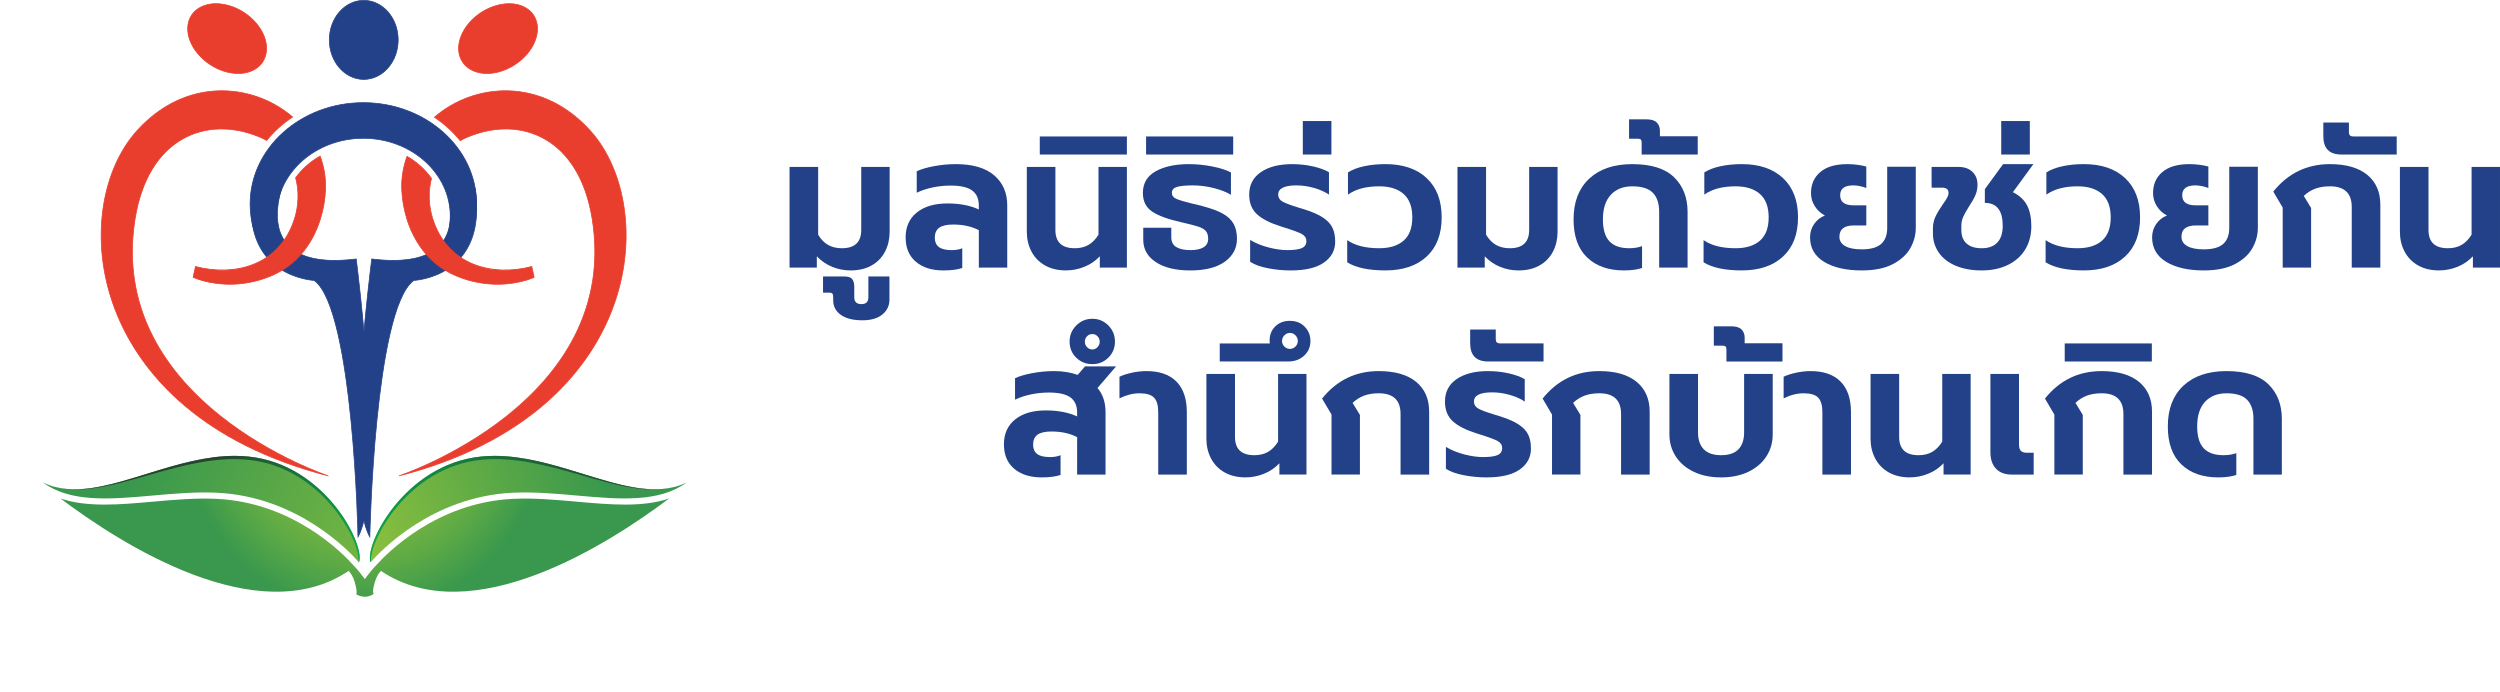 <?xml version="1.0" encoding="UTF-8"?>
<svg id="b" data-name="Layer 2" xmlns="http://www.w3.org/2000/svg" xmlns:xlink="http://www.w3.org/1999/xlink" viewBox="0 0 427.315 118.275">
  <defs>
    <clipPath id="d">
      <path d="M25.775,80.779c-6.895,2.13-13.288,4.259-18.469,1.666,4.719,3.496,11.545,2.901,18.734,2.261,3.619-.322,7.361-.655,11.003-.486,13.877,.642,22.739,10.086,24.31,11.892,1.142-2.816-5.669-16.727-18.873-18.076-.783-.08-1.566-.117-2.35-.117-4.868,0-9.725,1.43-14.355,2.86" fill="none"/>
    </clipPath>
    <linearGradient id="e" x1="-1018.56" y1="2259.467" x2="-1018.348" y2="2259.467" gradientTransform="translate(-780219.369 351805.455) rotate(90) scale(345.327 -345.327)" gradientUnits="userSpaceOnUse">
      <stop offset="0" stop-color="#39984d"/>
      <stop offset="1" stop-color="#a2cb39"/>
    </linearGradient>
    <clipPath id="f">
      <path d="M7.346,82.466l-0-0,0,0m-0-0c-.013-.007-.026-.013-.04-.02,.013,.007,.026,.013,.04,.02m18.43-1.686c-6.877,2.124-13.255,4.248-18.429,1.686,5.156,2.553,11.6,.581,18.531-1.391,5.361-1.525,11.013-3.05,16.583-2.481,12.458,1.273,19.172,13.813,18.822,17.437,.023,.027,.051,.057,.072,.081,1.142-2.816-5.669-16.727-18.873-18.076-.783-.08-1.566-.117-2.35-.117-4.868,0-9.725,1.43-14.355,2.86" fill="none"/>
    </clipPath>
    <linearGradient id="g" x1="-1019.44" y1="2267.913" x2="-1019.227" y2="2267.913" gradientTransform="translate(-290568.389 130710.248) rotate(90) scale(128.137 -128.137)" gradientUnits="userSpaceOnUse">
      <stop offset="0" stop-color="#28432f"/>
      <stop offset="1" stop-color="#08a54f"/>
    </linearGradient>
    <clipPath id="h">
      <path d="M82.222,78.036c-13.205,1.35-20.016,15.261-18.873,18.076,1.572-1.806,10.433-11.25,24.31-11.892,3.642-.168,7.384,.164,11.003,.486,7.189,.64,14.015,1.235,18.735-2.261-5.182,2.592-11.575,.463-18.47-1.666-4.63-1.43-9.487-2.86-14.355-2.86-.783,0-1.567,.037-2.35,.117" fill="none"/>
    </clipPath>
    <linearGradient id="i" x1="-1021.966" y1="2249.125" x2="-1021.754" y2="2249.125" gradientTransform="translate(-255356.72 -562128.069) rotate(-180) scale(249.97 -249.97)" xlink:href="#e"/>
    <clipPath id="j">
      <path d="M117.357,82.466h0m0,0c.013-.007,.027-.013,.04-.02-.013,.007-.027,.013-.04,.02m-35.135-4.43c-13.205,1.35-20.016,15.261-18.873,18.076,.021-.024,.048-.055,.072-.081-.35-3.624,6.364-16.163,18.822-17.437,5.57-.569,11.221,.956,16.583,2.481,6.93,1.972,13.375,3.943,18.531,1.391-5.175,2.562-11.553,.437-18.43-1.686-4.63-1.43-9.487-2.86-14.355-2.86-.783,0-1.567,.037-2.35,.117" fill="none"/>
    </clipPath>
    <linearGradient id="k" x1="-1022.374" y1="2247.987" x2="-1022.161" y2="2247.987" gradientTransform="translate(-215276.45 -473497.26) rotate(180) scale(210.67 -210.67)" xlink:href="#g"/>
    <clipPath id="l">
      <path d="M98.57,85.749c-3.584-.319-7.29-.649-10.862-.483-13.077,.605-21.537,9.249-23.395,11.334-.714,.729-1.4,1.6-1.962,2.371-.561-.771-1.248-1.642-1.962-2.371-1.858-2.086-10.318-10.73-23.395-11.334-3.572-.165-7.277,.164-10.862,.483-5.741,.511-11.261,1.001-15.788-.542,10.265,7.734,33.758,22.808,49.247,12.374,.319,.337,.764,.939,1.036,1.894,.338,1.188,.348,1.682,.331,1.86-.023,.096-.049,.177-.079,.222,0,0,1.435,1.018,2.97-.033,0,0-.052-.18-.105-.418,.015-.276,.085-.766,.331-1.63,.272-.955,.717-1.556,1.036-1.894,15.488,10.434,38.982-4.641,49.247-12.374-4.526,1.542-10.047,1.053-15.788,.542" fill="none"/>
    </clipPath>
    <radialGradient id="m" cx="-1029.005" cy="2258.909" fx="-1029.005" fy="2258.909" r=".213" gradientTransform="translate(-322275.172 146909.905) rotate(90) scale(142.696 -142.696)" gradientUnits="userSpaceOnUse">
      <stop offset="0" stop-color="#a2cb39"/>
      <stop offset=".003" stop-color="#a2cb39"/>
      <stop offset=".164" stop-color="#99c63a"/>
      <stop offset=".418" stop-color="#82bb3e"/>
      <stop offset=".731" stop-color="#5eaa45"/>
      <stop offset="1" stop-color="#39984d"/>
    </radialGradient>
  </defs>
  <g id="c" data-name="Layer 1">
    <g>
      <g>
        <path d="M142.254,45.613c-1.008-.407-1.887-1.008-2.637-1.801v1.93h-4.663V28.536h4.888v11.578c.471,.793,1.04,1.378,1.705,1.753,.664,.375,1.447,.563,2.348,.563,2.208,0,3.312-1.04,3.312-3.12v-10.774h4.856v11.063c0,1.244-.257,2.369-.772,3.377-.515,1.008-1.276,1.801-2.283,2.38-1.008,.579-2.219,.868-3.634,.868-1.072,0-2.112-.204-3.12-.611Z" fill="#224188"/>
        <path d="M143.717,53.814c-.868-.622-1.302-1.447-1.302-2.476v-.579c0-.279-.048-.472-.145-.579-.096-.107-.273-.161-.531-.161h-1.061v-2.766h3.634c.643,0,1.088,.145,1.335,.434,.247,.29,.37,.745,.37,1.367v1.769c0,.772,.407,1.158,1.222,1.158,.793,0,1.19-.386,1.19-1.158v-3.57h3.602v3.956c0,1.029-.402,1.876-1.206,2.541-.804,.664-1.946,.997-3.425,.997-1.586,0-2.814-.311-3.682-.933Z" fill="#224188"/>
        <path d="M156.549,44.745c-1.169-.986-1.753-2.38-1.753-4.181,0-1.801,.638-3.216,1.913-4.245,1.275-1.029,3.028-1.544,5.258-1.544,2.079,0,3.859,.343,5.339,1.029v-.675c0-1.158-.381-2.015-1.142-2.573-.761-.557-1.989-.836-3.682-.836-1.051,0-2.08,.107-3.087,.322-1.008,.215-1.909,.514-2.701,.9v-3.666c.707-.343,1.683-.632,2.927-.868,1.243-.236,2.497-.354,3.763-.354,2.873,0,5.054,.638,6.545,1.914,1.49,1.276,2.235,2.986,2.235,5.13v10.645h-4.856v-6.4c-1.244-.643-2.701-.965-4.374-.965-1.093,0-1.892,.182-2.396,.547-.504,.365-.756,.933-.756,1.704,0,.708,.23,1.238,.691,1.592,.461,.354,1.195,.531,2.203,.531,.707,0,1.307-.107,1.801-.322v3.377c-.836,.278-1.908,.418-3.216,.418-1.973,0-3.543-.493-4.711-1.479Z" fill="#224188"/>
        <path d="M178.594,45.356c-1.008-.579-1.774-1.372-2.299-2.38-.526-1.008-.788-2.133-.788-3.377v-11.063h4.888v10.774c0,2.08,1.104,3.12,3.313,3.12,.9,0,1.677-.187,2.332-.563,.654-.375,1.227-.959,1.72-1.753v-11.578h4.856v17.205h-4.631v-1.93c-.751,.793-1.635,1.394-2.653,1.801-1.018,.407-2.064,.611-3.136,.611-1.394,0-2.594-.29-3.602-.868Z" fill="#224188"/>
        <path d="M177.725,23.326h14.89v3.088h-14.89v-3.088Z" fill="#224188"/>
        <path d="M197.568,44.809c-1.437-.943-2.155-2.219-2.155-3.827v-2.058h4.792v1.64c0,.772,.29,1.329,.868,1.672,.579,.343,1.372,.515,2.38,.515,.986,0,1.742-.161,2.267-.482,.525-.322,.788-.804,.788-1.447,0-.579-.134-1.024-.402-1.335-.268-.311-.702-.563-1.302-.756-.6-.193-1.597-.45-2.991-.772-2.208-.493-3.838-1.093-4.888-1.801-1.051-.708-1.576-1.769-1.576-3.184,0-1.651,.729-2.883,2.187-3.698,1.458-.814,3.345-1.222,5.66-1.222,1.351,0,2.696,.134,4.036,.402,1.34,.268,2.396,.606,3.168,1.013v3.827c-.772-.471-1.758-.857-2.959-1.158-1.201-.3-2.391-.45-3.57-.45-1.201,0-2.096,.086-2.685,.257-.59,.172-.884,.515-.884,1.029,0,.45,.252,.788,.756,1.013,.503,.225,1.42,.498,2.75,.82,.278,.043,.847,.182,1.704,.418,1.479,.386,2.642,.815,3.489,1.286,.847,.472,1.463,1.051,1.849,1.737,.386,.686,.579,1.544,.579,2.573,0,1.608-.692,2.91-2.074,3.907-1.383,.997-3.35,1.496-5.901,1.496-2.487,0-4.449-.472-5.885-1.415Z" fill="#224188"/>
        <path d="M195.895,23.326h14.89v3.088h-14.89v-3.088Z" fill="#224188"/>
        <path d="M216.751,45.854c-1.297-.246-2.321-.616-3.071-1.109v-3.731c.943,.558,1.999,.986,3.168,1.286,1.168,.301,2.224,.45,3.168,.45,1.136,0,1.967-.113,2.492-.338,.525-.225,.788-.627,.788-1.206,0-.515-.252-.911-.756-1.19-.504-.279-1.442-.632-2.814-1.061l-.804-.258c-1.844-.579-3.205-1.275-4.084-2.09-.879-.814-1.318-1.93-1.318-3.344,0-1.651,.664-2.932,1.994-3.843,1.329-.911,3.12-1.367,5.371-1.367,1.222,0,2.401,.129,3.538,.386,1.136,.257,2.047,.59,2.734,.997v3.827c-.686-.471-1.539-.852-2.557-1.142-1.018-.29-2.021-.434-3.007-.434-2.08,0-3.119,.526-3.119,1.576,0,.514,.246,.911,.74,1.19,.493,.279,1.372,.611,2.637,.997l1.158,.354c1.351,.429,2.406,.901,3.168,1.415,.761,.514,1.291,1.094,1.592,1.737,.3,.643,.45,1.426,.45,2.348,0,1.479-.638,2.669-1.913,3.57-1.276,.9-3.179,1.351-5.708,1.351-1.265,0-2.546-.124-3.843-.37Z" fill="#224188"/>
        <path d="M222.684,20.689h4.888v5.725h-4.888v-5.725Z" fill="#224188"/>
        <path d="M230.274,44.841v-3.795c1.329,.922,3.152,1.383,5.467,1.383,1.801,0,3.194-.434,4.181-1.302,.986-.868,1.479-2.192,1.479-3.972,0-1.779-.493-3.108-1.479-3.988-.986-.879-2.38-1.319-4.181-1.319-2.23,0-4.009,.472-5.339,1.415v-3.795c.75-.471,1.683-.825,2.798-1.062,1.115-.236,2.316-.354,3.602-.354,3.001,0,5.355,.799,7.059,2.396,1.704,1.597,2.557,3.832,2.557,6.705,0,2.873-.852,5.103-2.557,6.689-1.705,1.587-4.058,2.38-7.059,2.38-2.852,0-5.028-.461-6.528-1.383Z" fill="#224188"/>
        <path d="M256.42,45.613c-1.008-.407-1.887-1.008-2.637-1.801v1.93h-4.663V28.536h4.888v11.578c.471,.793,1.04,1.378,1.705,1.753,.664,.375,1.447,.563,2.348,.563,2.208,0,3.312-1.04,3.312-3.12v-10.774h4.856v11.063c0,1.244-.257,2.369-.772,3.377-.515,1.008-1.276,1.801-2.283,2.38-1.008,.579-2.219,.868-3.634,.868-1.072,0-2.112-.204-3.12-.611Z" fill="#224188"/>
        <path d="M271.277,44.005c-1.544-1.479-2.315-3.644-2.315-6.496,0-2.98,.889-5.301,2.669-6.963,1.779-1.661,4.234-2.492,7.365-2.492,3.237,0,5.622,.751,7.156,2.251,1.533,1.501,2.299,3.473,2.299,5.918v9.519h-4.856v-9.552c0-1.415-.359-2.492-1.078-3.232-.719-.74-1.892-1.11-3.521-1.11-1.544,0-2.766,.482-3.666,1.447-.9,.965-1.351,2.369-1.351,4.213,0,1.694,.37,2.937,1.11,3.73,.74,.793,1.87,1.19,3.393,1.19,.815,0,1.544-.118,2.187-.354v3.731c-.836,.278-1.865,.418-3.087,.418-2.659,0-4.76-.74-6.303-2.219Z" fill="#224188"/>
        <path d="M280.603,24.356c0-.236-.048-.402-.145-.498-.096-.096-.262-.145-.498-.145h-1.512v-3.312h3.023c.793,0,1.367,.182,1.72,.547,.354,.365,.531,.825,.531,1.383v.965h6.464v3.12h-9.584v-2.058Z" fill="#224188"/>
        <path d="M291.184,44.841v-3.795c1.329,.922,3.152,1.383,5.467,1.383,1.801,0,3.194-.434,4.181-1.302,.986-.868,1.479-2.192,1.479-3.972,0-1.779-.493-3.108-1.479-3.988-.986-.879-2.38-1.319-4.181-1.319-2.23,0-4.01,.472-5.339,1.415v-3.795c.75-.471,1.683-.825,2.798-1.062,1.115-.236,2.316-.354,3.602-.354,3.001,0,5.355,.799,7.059,2.396,1.704,1.597,2.557,3.832,2.557,6.705,0,2.873-.852,5.103-2.557,6.689-1.704,1.587-4.058,2.38-7.059,2.38-2.852,0-5.028-.461-6.528-1.383Z" fill="#224188"/>
        <path d="M311.798,44.761c-1.608-.975-2.412-2.374-2.412-4.197,0-.836,.23-1.592,.691-2.268,.461-.675,1.078-1.163,1.849-1.463-.707-.364-1.281-.889-1.72-1.576-.44-.686-.659-1.436-.659-2.251,0-1.501,.53-2.702,1.592-3.602,1.061-.9,2.599-1.351,4.615-1.351,.622,0,1.238,.043,1.849,.129,.611,.086,1.077,.182,1.399,.289v3.666c-.3-.129-.659-.236-1.077-.322-.418-.085-.799-.129-1.142-.129-1.501,0-2.251,.558-2.251,1.672,0,.579,.187,1.013,.563,1.302,.375,.29,.959,.434,1.753,.434h2.154v3.441h-2.154c-1.63,0-2.444,.643-2.444,1.93,0,.687,.327,1.217,.981,1.592,.654,.375,1.603,.563,2.846,.563,1.5,0,2.599-.306,3.296-.916,.696-.611,1.045-1.528,1.045-2.75v-10.452h4.888v10.42c0,1.222-.311,2.385-.933,3.49-.622,1.104-1.619,2.015-2.991,2.734-1.372,.718-3.141,1.077-5.306,1.077-2.681,0-4.824-.487-6.432-1.463Z" fill="#224188"/>
        <path d="M334.278,45.42c-1.265-.536-2.23-1.286-2.894-2.251-.665-.965-.997-2.058-.997-3.28v-.804c0-.772,.149-1.468,.45-2.09,.3-.622,.718-1.318,1.254-2.09,.343-.471,.589-.852,.74-1.142,.15-.29,.225-.552,.225-.788,0-.6-.365-.9-1.094-.9h-1.801v-3.538h4.663c.965,0,1.736,.279,2.316,.836,.579,.558,.868,1.286,.868,2.187,0,.643-.118,1.238-.354,1.785-.236,.547-.59,1.174-1.061,1.881-.45,.708-.788,1.308-1.013,1.801-.225,.493-.338,1.029-.338,1.608v.675c0,1.008,.3,1.78,.9,2.316,.6,.536,1.458,.804,2.573,.804,1.179,0,2.074-.327,2.686-.981,.611-.654,.916-1.603,.916-2.846,0-2.615-1.018-3.924-3.055-3.924v-2.348l3.12-4.277h5.178l-3.505,4.792c1.136,.579,1.946,1.334,2.428,2.267,.482,.932,.724,2.117,.724,3.554,0,1.479-.338,2.787-1.013,3.924-.675,1.137-1.656,2.026-2.942,2.669s-2.798,.965-4.535,.965c-1.694,0-3.173-.268-4.438-.804Z" fill="#224188"/>
        <path d="M342.06,20.689h4.888v5.725h-4.888v-5.725Z" fill="#224188"/>
        <path d="M349.65,44.841v-3.795c1.329,.922,3.152,1.383,5.467,1.383,1.801,0,3.194-.434,4.181-1.302,.986-.868,1.479-2.192,1.479-3.972,0-1.779-.493-3.108-1.479-3.988-.986-.879-2.38-1.319-4.181-1.319-2.23,0-4.01,.472-5.339,1.415v-3.795c.75-.471,1.683-.825,2.798-1.062,1.115-.236,2.316-.354,3.602-.354,3.001,0,5.355,.799,7.059,2.396,1.704,1.597,2.557,3.832,2.557,6.705,0,2.873-.852,5.103-2.557,6.689-1.704,1.587-4.058,2.38-7.059,2.38-2.852,0-5.028-.461-6.528-1.383Z" fill="#224188"/>
        <path d="M370.264,44.761c-1.608-.975-2.412-2.374-2.412-4.197,0-.836,.23-1.592,.691-2.268,.461-.675,1.078-1.163,1.849-1.463-.707-.364-1.281-.889-1.72-1.576-.44-.686-.659-1.436-.659-2.251,0-1.501,.53-2.702,1.592-3.602,1.061-.9,2.599-1.351,4.615-1.351,.622,0,1.238,.043,1.849,.129,.611,.086,1.077,.182,1.399,.289v3.666c-.3-.129-.659-.236-1.077-.322-.418-.085-.799-.129-1.142-.129-1.501,0-2.251,.558-2.251,1.672,0,.579,.187,1.013,.563,1.302,.375,.29,.959,.434,1.753,.434h2.154v3.441h-2.154c-1.63,0-2.444,.643-2.444,1.93,0,.687,.327,1.217,.981,1.592,.654,.375,1.603,.563,2.846,.563,1.5,0,2.599-.306,3.296-.916,.696-.611,1.045-1.528,1.045-2.75v-10.452h4.888v10.42c0,1.222-.311,2.385-.933,3.49-.622,1.104-1.619,2.015-2.991,2.734-1.372,.718-3.141,1.077-5.306,1.077-2.681,0-4.824-.487-6.432-1.463Z" fill="#224188"/>
        <path d="M390.171,35.483l-1.608-2.734c2.508-3.13,5.735-4.695,9.68-4.695,2.766,0,4.893,.611,6.384,1.833,1.49,1.222,2.235,2.926,2.235,5.113v10.741h-4.888v-10.356c0-2.358-1.244-3.538-3.731-3.538-.922,0-1.742,.129-2.46,.386-.719,.257-1.388,.675-2.01,1.254l1.254,2.058v10.195h-4.856v-10.259Z" fill="#224188"/>
        <path d="M397.117,23.294v-2.348h4.374v1.576c0,.301,.059,.51,.177,.627,.118,.118,.338,.177,.659,.177h7.332v3.088h-9.455c-2.058,0-3.087-1.04-3.087-3.12Z" fill="#224188"/>
        <path d="M413.293,45.356c-1.008-.579-1.774-1.372-2.299-2.38-.526-1.008-.788-2.133-.788-3.377v-11.063h4.888v10.774c0,2.08,1.104,3.12,3.312,3.12,.9,0,1.677-.187,2.332-.563,.654-.375,1.227-.959,1.72-1.753v-11.578h4.856v17.205h-4.631v-1.93c-.751,.793-1.635,1.394-2.653,1.801-1.018,.407-2.064,.611-3.136,.611-1.394,0-2.594-.29-3.602-.868Z" fill="#224188"/>
        <path d="M173.352,80.121c-1.169-.986-1.753-2.38-1.753-4.181,0-1.801,.638-3.216,1.913-4.245,1.275-1.029,3.028-1.544,5.258-1.544,2.079,0,3.859,.343,5.339,1.029v-.675c0-1.158-.381-2.015-1.142-2.573-.761-.557-1.989-.836-3.682-.836-1.051,0-2.08,.107-3.087,.322-1.008,.215-1.909,.514-2.701,.9v-3.666c.707-.343,1.683-.632,2.927-.868,1.243-.236,2.497-.354,3.763-.354,1.436,0,2.776,.215,4.02,.643l1.254-1.447h5.306l-3.184,3.698c.922,1.051,1.383,2.434,1.383,4.149v10.645h-4.856v-6.4c-1.244-.643-2.701-.965-4.374-.965-1.093,0-1.892,.182-2.396,.547-.504,.365-.756,.933-.756,1.704,0,.708,.23,1.238,.691,1.592,.461,.354,1.195,.531,2.203,.531,.707,0,1.307-.107,1.801-.322v3.377c-.836,.278-1.908,.418-3.216,.418-1.973,0-3.543-.493-4.711-1.479Z" fill="#224188"/>
        <path d="M183.948,61.13c-.75-.74-1.126-1.656-1.126-2.75,0-1.072,.381-1.988,1.142-2.75,.761-.761,1.678-1.142,2.75-1.142,1.072,0,1.983,.381,2.734,1.142,.751,.761,1.126,1.678,1.126,2.75,0,1.094-.375,2.01-1.126,2.75-.75,.74-1.661,1.11-2.734,1.11-1.093,0-2.015-.37-2.766-1.11Zm3.65-1.801c.247-.268,.37-.573,.37-.916,0-.364-.123-.676-.37-.933-.246-.257-.541-.386-.884-.386-.364,0-.67,.129-.917,.386-.246,.257-.37,.568-.37,.933,0,.343,.124,.649,.37,.916,.247,.268,.552,.402,.917,.402,.343,0,.638-.134,.884-.402Zm10.372,11.079c0-1.115-.236-1.924-.707-2.428-.472-.504-1.298-.756-2.476-.756-1.137,0-2.283,.29-3.441,.868v-3.698c.515-.257,1.206-.482,2.074-.675,.868-.193,1.709-.29,2.525-.29,2.251,0,3.966,.6,5.146,1.801,1.179,1.201,1.769,2.938,1.769,5.21v10.677h-4.888v-10.709Z" fill="#224188"/>
        <path d="M209.29,80.732c-1.008-.579-1.774-1.372-2.299-2.38-.526-1.008-.788-2.133-.788-3.377v-11.063h4.888v10.774c0,2.08,1.104,3.12,3.313,3.12,.9,0,1.677-.187,2.332-.563,.654-.375,1.227-.959,1.72-1.753v-11.578h4.856v17.205h-4.631v-1.93c-.751,.793-1.635,1.394-2.653,1.801-1.018,.407-2.064,.611-3.136,.611-1.394,0-2.594-.29-3.602-.868Z" fill="#224188"/>
        <path d="M208.486,58.702h8.555c-.021-.128-.032-.3-.032-.514,0-.965,.322-1.763,.965-2.396,.643-.632,1.469-.949,2.476-.949,1.072,0,1.93,.338,2.573,1.013,.643,.675,.965,1.485,.965,2.428,0,1.008-.359,1.844-1.077,2.508-.718,.665-1.624,.997-2.718,.997h-11.706v-3.088Zm12.944,.531c.268-.268,.402-.584,.402-.949,0-.364-.134-.686-.402-.965-.268-.278-.584-.418-.949-.418-.364,0-.68,.14-.949,.418-.268,.279-.402,.6-.402,.965,0,.365,.134,.681,.402,.949,.268,.268,.584,.402,.949,.402,.365,0,.681-.134,.949-.402Z" fill="#224188"/>
        <path d="M227.589,70.859l-1.608-2.734c2.508-3.13,5.735-4.695,9.68-4.695,2.766,0,4.893,.611,6.384,1.833,1.49,1.222,2.235,2.926,2.235,5.113v10.741h-4.888v-10.356c0-2.358-1.244-3.538-3.731-3.538-.922,0-1.742,.129-2.46,.386-.719,.257-1.388,.675-2.01,1.254l1.254,2.058v10.195h-4.856v-10.259Z" fill="#224188"/>
        <path d="M250.213,81.23c-1.297-.246-2.321-.616-3.071-1.109v-3.731c.943,.558,1.999,.986,3.168,1.286,1.168,.301,2.224,.45,3.168,.45,1.136,0,1.967-.113,2.492-.338,.525-.225,.788-.627,.788-1.206,0-.515-.252-.911-.756-1.19-.504-.279-1.442-.632-2.814-1.061l-.804-.258c-1.844-.579-3.205-1.275-4.084-2.09-.879-.814-1.318-1.93-1.318-3.344,0-1.651,.664-2.932,1.994-3.843,1.329-.911,3.12-1.367,5.371-1.367,1.222,0,2.401,.129,3.538,.386,1.136,.257,2.047,.59,2.734,.997v3.827c-.686-.471-1.539-.852-2.557-1.142-1.018-.29-2.021-.434-3.007-.434-2.08,0-3.119,.526-3.119,1.576,0,.514,.246,.911,.74,1.19,.493,.279,1.372,.611,2.637,.997l1.158,.354c1.351,.429,2.406,.901,3.168,1.415,.761,.514,1.291,1.094,1.592,1.737,.3,.643,.45,1.426,.45,2.348,0,1.479-.638,2.669-1.913,3.57-1.276,.9-3.179,1.351-5.708,1.351-1.265,0-2.546-.124-3.843-.37Z" fill="#224188"/>
        <path d="M251.29,58.67v-2.348h4.374v1.576c0,.301,.059,.51,.177,.627,.118,.118,.338,.177,.659,.177h7.332v3.088h-9.455c-2.058,0-3.087-1.04-3.087-3.12Z" fill="#224188"/>
        <path d="M265.28,70.859l-1.608-2.734c2.508-3.13,5.735-4.695,9.68-4.695,2.766,0,4.893,.611,6.384,1.833,1.49,1.222,2.235,2.926,2.235,5.113v10.741h-4.888v-10.356c0-2.358-1.244-3.538-3.731-3.538-.922,0-1.742,.129-2.46,.386-.719,.257-1.388,.675-2.01,1.254l1.254,2.058v10.195h-4.856v-10.259Z" fill="#224188"/>
        <path d="M289.527,80.651c-1.329-.632-2.359-1.506-3.087-2.621-.729-1.115-1.094-2.38-1.094-3.795v-10.323h4.888v10.002c0,1.244,.327,2.203,.981,2.878,.654,.676,1.645,1.013,2.975,1.013,1.329,0,2.316-.338,2.959-1.013,.643-.675,.965-1.635,.965-2.878v-10.002h4.888v10.323c0,1.415-.365,2.681-1.094,3.795-.729,1.115-1.758,1.989-3.087,2.621-1.33,.632-2.873,.949-4.631,.949-1.78,0-3.334-.317-4.663-.949Z" fill="#224188"/>
        <path d="M295.091,59.731c0-.236-.048-.402-.145-.498-.096-.096-.262-.145-.498-.145h-1.512v-3.312h3.023c.793,0,1.367,.182,1.72,.547,.354,.365,.531,.825,.531,1.383v.965h6.464v3.12h-9.584v-2.058Z" fill="#224188"/>
        <path d="M311.493,70.408c0-1.115-.236-1.924-.708-2.428-.472-.504-1.297-.756-2.476-.756-1.137,0-2.284,.29-3.441,.868v-3.698c.514-.257,1.206-.482,2.074-.675,.868-.193,1.709-.29,2.524-.29,2.251,0,3.966,.6,5.146,1.801,1.179,1.201,1.769,2.938,1.769,5.21v10.677h-4.888v-10.709Z" fill="#224188"/>
        <path d="M322.813,80.732c-1.008-.579-1.774-1.372-2.299-2.38-.526-1.008-.788-2.133-.788-3.377v-11.063h4.888v10.774c0,2.08,1.104,3.12,3.312,3.12,.9,0,1.677-.187,2.332-.563,.654-.375,1.227-.959,1.72-1.753v-11.578h4.856v17.205h-4.631v-1.93c-.751,.793-1.635,1.394-2.653,1.801-1.018,.407-2.064,.611-3.136,.611-1.394,0-2.594-.29-3.602-.868Z" fill="#224188"/>
        <path d="M341.16,80.104c-.633-.675-.949-1.613-.949-2.814v-13.378h4.888v12.06c0,.514,.107,.879,.322,1.094,.214,.215,.568,.322,1.061,.322h1.126v3.73h-3.731c-1.179,0-2.085-.338-2.717-1.013Z" fill="#224188"/>
        <path d="M351.145,70.859l-1.608-2.734c2.508-3.13,5.735-4.695,9.68-4.695,2.766,0,4.893,.611,6.384,1.833,1.49,1.222,2.235,2.926,2.235,5.113v10.741h-4.888v-10.356c0-2.358-1.244-3.538-3.731-3.538-.922,0-1.742,.129-2.46,.386-.719,.257-1.388,.675-2.01,1.254l1.254,2.058v10.195h-4.856v-10.259Z" fill="#224188"/>
        <path d="M352.914,58.702h14.89v3.088h-14.89v-3.088Z" fill="#224188"/>
        <path d="M372.853,79.381c-1.544-1.479-2.316-3.644-2.316-6.496,0-2.98,.889-5.301,2.669-6.963,1.779-1.661,4.234-2.492,7.365-2.492,3.237,0,5.622,.751,7.156,2.251,1.533,1.501,2.299,3.473,2.299,5.918v9.519h-4.856v-9.552c0-1.415-.359-2.492-1.078-3.232-.719-.74-1.892-1.11-3.521-1.11-1.544,0-2.766,.482-3.666,1.447-.9,.965-1.351,2.369-1.351,4.213,0,1.694,.37,2.937,1.11,3.73,.74,.793,1.87,1.19,3.393,1.19,.815,0,1.544-.118,2.187-.354v3.731c-.836,.278-1.865,.418-3.087,.418-2.659,0-4.76-.74-6.303-2.219Z" fill="#224188"/>
      </g>
      <g>
        <g clip-path="url(#d)">
          <rect x="14.37" y="58.277" width="41.062" height="57.477" transform="translate(-58.516 79.071) rotate(-63.284)" fill="url(#e)"/>
        </g>
        <g clip-path="url(#f)">
          <rect x="14.57" y="58.237" width="40.661" height="57.558" transform="translate(-58.589 79.98) rotate(-63.841)" fill="url(#g)"/>
        </g>
        <g clip-path="url(#h)">
          <rect x="60.828" y="68.027" width="57.947" height="37.977" transform="translate(-26.514 41.116) rotate(-22.563)" fill="url(#i)"/>
        </g>
        <g clip-path="url(#j)">
          <rect x="60.772" y="68.763" width="58.059" height="36.505" transform="translate(-24.937 37.305) rotate(-20.672)" fill="url(#k)"/>
        </g>
        <g clip-path="url(#l)">
          <rect x="9.597" y="80.99" width="105.508" height="31.136" transform="translate(-7.502 5.28) rotate(-4.574)" fill="url(#m)"/>
        </g>
        <path d="M75.82,30.861s6.889,15.799-12.28,13.403c0,0-5.122,38.982-.33,47.517,0,0,.789-39.056,7.528-43.848,0,0,12.719-.524,10.473-15.649l-5.391-1.423Z" fill="#224188"/>
        <path d="M63.268,92.012l-.112-.199c-4.747-8.456,.271-47.166,.322-47.556l.009-.061,.061,.007c6.008,.752,10.057-.211,12.038-2.859,2.957-3.954,.205-10.392,.177-10.457l-.051-.118,5.555,1.466,.006,.041c.737,4.961-.052,8.881-2.343,11.651-3.06,3.7-7.829,4.049-8.17,4.069-3.452,2.484-5.304,14.236-6.25,23.665-1.028,10.242-1.235,20.025-1.237,20.123l-.004,.229Zm.326-47.678c-.224,1.744-4.892,38.552-.44,47.212,.038-1.555,.292-10.534,1.232-19.896,1.382-13.772,3.507-21.767,6.317-23.766l.015-.011,.019-.001c.049-.002,4.975-.249,8.098-4.025,2.262-2.735,3.043-6.608,2.322-11.512l-5.231-1.38c.361,.898,2.539,6.748-.239,10.463-2.002,2.678-6.068,3.66-12.092,2.916" fill="#234287"/>
        <path d="M48.609,30.861s-6.889,15.799,12.28,13.403c0,0,5.093,38.982,.301,47.517,0,0-.761-39.056-7.499-43.848,0,0-12.719-.524-10.473-15.649l5.391-1.423Z" fill="#224188"/>
        <path d="M61.132,92.012l-.004-.229c-.002-.098-.202-9.881-1.223-20.123-.939-9.429-2.784-21.181-6.236-23.665-.341-.02-5.109-.369-8.169-4.069-2.292-2.771-3.08-6.691-2.344-11.651l.006-.041,.04-.01,5.515-1.455-.051,.118c-.028,.064-2.78,6.502,.177,10.457,1.981,2.647,6.029,3.611,12.038,2.859l.061-.007,.009,.061c.05,.39,5.041,39.1,.293,47.556l-.112,.199Zm-17.859-59.678c-.721,4.904,.06,8.777,2.321,11.512,3.122,3.776,8.049,4.023,8.098,4.025l.019,.001,.014,.011c2.81,1.998,4.931,9.994,6.303,23.766,.933,9.362,1.18,18.34,1.218,19.895,4.451-8.662-.188-45.463-.412-47.211-6.021,.743-10.09-.239-12.092-2.916-2.778-3.715-.6-9.565-.239-10.463l-5.23,1.38Z" fill="#234287"/>
        <path d="M62.175,13.572c3.248,0,5.883-3.024,5.883-6.754,0-3.727-2.636-6.755-5.883-6.755-3.254,0-5.887,3.028-5.887,6.755,0,3.73,2.633,6.754,5.887,6.754" fill="#224188"/>
        <path d="M62.175,13.634c-3.281,0-5.949-3.058-5.949-6.816,0-3.759,2.669-6.817,5.949-6.817,3.278,0,5.945,3.058,5.945,6.817,0,3.759-2.667,6.816-5.945,6.816M62.175,.124c-3.212,0-5.825,3.003-5.825,6.693,0,3.69,2.614,6.692,5.825,6.692,3.21,0,5.821-3.002,5.821-6.692,0-3.69-2.612-6.693-5.821-6.693" fill="#234287"/>
        <path d="M62.104,17.544c-10.689,0-19.357,7.762-19.357,17.344,0,2.941,.823,5.706,2.266,8.134,1.09-.779,1.988-1.726,2.699-2.763-.304-1.056-.466-2.162-.466-3.304,0-7.357,6.652-13.316,14.859-13.316,8.209,0,14.86,5.96,14.86,13.316,0,1.101-.155,2.174-.435,3.196,.705,1.061,1.602,2.024,2.701,2.824,1.423-2.421,2.234-5.167,2.234-8.087,0-9.581-8.668-17.344-19.359-17.344" fill="#224188"/>
        <path d="M44.994,43.111l-.035-.058c-1.488-2.503-2.274-5.326-2.274-8.165,0-9.598,8.711-17.406,19.419-17.406,10.709,0,19.422,7.808,19.422,17.406,0,2.855-.754,5.587-2.242,8.118l-.035,.059-.055-.04c-1.064-.774-1.978-1.729-2.716-2.839l-.016-.024,.007-.027c.288-1.048,.433-2.118,.433-3.18,0-7.308-6.638-13.254-14.798-13.254-8.159,0-14.796,5.946-14.796,13.254,0,1.112,.156,2.218,.464,3.287l.009,.028-.017,.025c-.75,1.092-1.663,2.027-2.714,2.777l-.055,.039Zm17.11-25.505c-10.639,0-19.294,7.753-19.294,17.282,0,2.794,.768,5.574,2.222,8.043,1.009-.73,1.887-1.632,2.613-2.683-.306-1.071-.461-2.179-.461-3.293,0-7.376,6.693-13.378,14.92-13.378,8.228,0,14.922,6.002,14.922,13.378,0,1.064-.145,2.135-.429,3.185,.714,1.069,1.593,1.991,2.615,2.743,1.454-2.496,2.191-5.185,2.191-7.996,0-9.529-8.657-17.282-19.298-17.282" fill="#234287"/>
        <path d="M38.614,12.267c3.727,1.02,6.834-.693,6.949-3.827,.111-3.13-2.815-6.497-6.539-7.518-3.718-1.027-6.83,.689-6.944,3.818-.11,3.13,2.818,6.501,6.534,7.526" fill="#e93e2e"/>
        <path d="M40.717,12.625c-.679,0-1.393-.098-2.12-.297-3.739-1.032-6.691-4.436-6.58-7.589,.048-1.318,.639-2.458,1.665-3.21,1.352-.991,3.305-1.233,5.358-.666,3.742,1.025,6.696,4.426,6.585,7.58-.048,1.319-.639,2.459-1.662,3.21-.874,.642-2.001,.972-3.245,.972m-2.087-.417c2.022,.554,3.939,.316,5.259-.654,.992-.729,1.564-1.835,1.611-3.115,.109-3.099-2.803-6.444-6.493-7.455-2.015-.558-3.93-.321-5.251,.647-.994,.728-1.567,1.834-1.613,3.113-.109,3.098,2.802,6.447,6.488,7.464" fill="#e93e2e"/>
        <path d="M85.336,12.267c3.719-1.025,6.646-4.396,6.533-7.526-.114-3.129-3.222-4.846-6.945-3.818-3.723,1.021-6.648,4.388-6.538,7.518,.115,3.133,3.227,4.847,6.95,3.827" fill="#e93e2e"/>
        <path d="M83.233,12.625c-1.244,0-2.371-.329-3.245-.972-1.024-.751-1.615-1.892-1.663-3.21-.111-3.155,2.842-6.555,6.584-7.58,2.054-.566,4.008-.324,5.36,.667,1.025,.751,1.616,1.891,1.663,3.21,.115,3.153-2.836,6.557-6.579,7.589-.727,.199-1.44,.297-2.12,.297m3.803-11.938c-.67,0-1.376,.098-2.094,.297-3.689,1.01-6.601,4.355-6.493,7.455,.048,1.28,.62,2.386,1.613,3.115,1.321,.97,3.238,1.209,5.258,.655,3.69-1.017,6.6-4.365,6.488-7.464-.047-1.28-.619-2.386-1.613-3.114-.85-.624-1.947-.944-3.159-.944" fill="#e93e2e"/>
        <path d="M100.823,22.262c-8.337-9.149-19.825-8.087-26.572-2.22,1.685,1.122,3.175,2.475,4.412,4.006,.388-.22,.795-.426,1.231-.608,9.134-3.832,19.087,.096,21.319,13.953,5.066,31.376-33.038,43.956-33.038,43.956,41.831-10.738,44.698-45.858,32.648-59.087" fill="#e93e2e"/>
        <path d="M68.191,81.409l-.035-.119c.095-.032,9.619-3.224,18.402-10.204,5.155-4.098,9.049-8.68,11.575-13.619,3.156-6.171,4.171-12.923,3.018-20.065-1.054-6.539-3.883-11.258-8.181-13.645-3.795-2.107-8.43-2.199-13.052-.261-.402,.168-.803,.366-1.224,.605l-.046,.026-.033-.041c-1.235-1.528-2.715-2.872-4.399-3.993l-.068-.045,.062-.054c3.477-3.023,8.117-4.679,12.733-4.536,3.643,.111,9.017,1.374,13.927,6.761,2.84,3.118,4.812,7.351,5.701,12.241,.93,5.111,.59,10.593-.982,15.854-2.025,6.776-6.079,13.045-11.722,18.129-6.567,5.915-15.206,10.277-25.675,12.965m18.274-59.427c2.337,0,4.567,.556,6.566,1.666,4.334,2.407,7.184,7.156,8.244,13.734,1.157,7.17,.138,13.947-3.031,20.143-2.535,4.955-6.441,9.551-11.611,13.66-6.908,5.489-14.273,8.64-17.167,9.757,9.863-2.704,18.039-6.937,24.317-12.591,5.627-5.068,9.668-11.318,11.687-18.072,1.567-5.243,1.905-10.705,.979-15.796-.885-4.867-2.846-9.079-5.671-12.18-4.88-5.355-10.218-6.61-13.838-6.721-.18-.005-.361-.008-.541-.008-4.377,0-8.735,1.609-12.045,4.461,1.651,1.109,3.106,2.432,4.326,3.932,.409-.23,.799-.422,1.192-.585,2.226-.934,4.455-1.4,6.594-1.4" fill="#e93e2e"/>
        <path d="M23.096,37.393c2.237-13.858,12.186-17.785,21.322-13.953,.408,.172,.792,.365,1.162,.57,1.242-1.533,2.74-2.886,4.436-4.008-6.755-5.833-18.21-6.869-26.526,2.26-12.054,13.229-9.189,48.349,32.645,59.087,0,0-38.103-12.58-33.04-43.956" fill="#e93e2e"/>
        <path d="M56.12,81.409c-10.471-2.688-19.11-7.05-25.678-12.966-5.644-5.084-9.697-11.354-11.722-18.13-1.572-5.261-1.911-10.743-.98-15.853,.89-4.89,2.862-9.122,5.704-12.241,4.897-5.376,10.257-6.644,13.892-6.761,4.602-.149,9.239,1.49,12.721,4.496l.062,.054-.069,.045c-1.694,1.12-3.182,2.465-4.422,3.994l-.033,.041-.046-.025c-.408-.226-.786-.411-1.156-.568-4.623-1.938-9.258-1.847-13.052,.26-4.299,2.387-7.129,7.105-8.185,13.646-1.153,7.144-.136,13.895,3.021,20.067,2.526,4.939,6.422,9.521,11.578,13.619,8.782,6.98,18.304,10.17,18.399,10.202l-.035,.119ZM37.913,15.574c-.191,0-.381,.003-.572,.009-3.61,.116-8.936,1.377-13.804,6.72-2.825,3.101-4.787,7.312-5.673,12.179-.927,5.091-.589,10.553,.977,15.795,2.018,6.755,6.059,13.005,11.686,18.073,6.278,5.655,14.454,9.887,24.319,12.591-2.894-1.117-10.26-4.267-17.167-9.757-5.17-4.109-9.077-8.705-11.612-13.66-3.169-6.196-4.189-12.973-3.032-20.143,1.063-6.58,3.914-11.329,8.248-13.735,3.828-2.125,8.502-2.219,13.16-.265,.36,.151,.728,.331,1.123,.547,1.224-1.503,2.687-2.826,4.349-3.934-3.305-2.828-7.647-4.422-12.001-4.422" fill="#e93e2e"/>
        <path d="M33.411,45.551l-.407,1.849s5.869,2.806,13.181-.181c3.49-1.427,5.798-3.909,7.257-6.625,.013-.014,.021-.031,.029-.047,.118-.23,.233-.45,.34-.679,.015-.032,.031-.064,.048-.103,.099-.205,.192-.42,.28-.629,.023-.047,.042-.094,.064-.141,.083-.197,.157-.392,.233-.59,.02-.063,.043-.126,.063-.181,.068-.185,.131-.371,.193-.554,.024-.07,.043-.141,.064-.213,.011-.019,.016-.038,.02-.063,.533-1.708,.793-3.387,.862-4.846,.099-2.07-.239-4.046-.917-5.873-1.681,.953-3.12,2.225-4.196,3.72,.612,2.249,.529,4.707-.185,6.999h-.005c-1.818,5.818-7.731,10.571-16.924,8.158" fill="#e93e2e"/>
        <path d="M39.294,48.648c-3.757,0-6.277-1.174-6.316-1.193l-.045-.021,.431-1.96,.063,.017c6.585,1.726,14.347-.112,16.849-8.117l.019-.043c.703-2.285,.764-4.741,.17-6.921l-.008-.028,.018-.025c1.071-1.489,2.529-2.781,4.215-3.737l.064-.036,.026,.068c.707,1.905,1.017,3.889,.921,5.898-.077,1.613-.375,3.294-.865,4.862-.004,.023-.01,.048-.026,.075l-.005,.026c-.017,.06-.034,.119-.054,.176l-.022,.064c-.056,.163-.112,.328-.172,.491l-.008,.022c-.018,.049-.037,.104-.054,.157l-.029,.076c-.067,.174-.133,.346-.206,.52l-.029,.064c-.012,.026-.024,.053-.036,.079-.1,.241-.192,.448-.28,.63-.015,.036-.032,.069-.047,.101-.094,.2-.191,.39-.294,.591l-.047,.091c-.012,.022-.021,.039-.033,.054-1.677,3.12-4.128,5.356-7.284,6.647-2.531,1.034-4.902,1.371-6.916,1.372m-6.217-1.285c.558,.247,6.217,2.604,13.085-.203,3.132-1.28,5.562-3.499,7.225-6.597l.01-.014c.005-.005,.01-.014,.015-.024l.051-.099c.103-.2,.199-.388,.292-.587,.016-.032,.031-.064,.047-.101,.088-.182,.179-.387,.28-.629,.014-.029,.025-.053,.036-.079l.029-.065c.071-.17,.137-.341,.204-.513l.027-.073c.017-.052,.037-.108,.055-.159l.008-.022c.059-.163,.115-.327,.171-.489l.022-.064c.019-.056,.035-.113,.052-.17l.011-.039c.011-.024,.015-.035,.018-.057,.488-1.565,.786-3.236,.861-4.839,.094-1.967-.205-3.911-.888-5.779-1.635,.939-3.049,2.197-4.095,3.642,.595,2.21,.527,4.696-.193,7.005l-.019,.044c-1.832,5.791-7.764,10.547-16.923,8.173l-.382,1.737Z" fill="#e93e2e"/>
        <path d="M69.534,37.393h0c.004,.016,.007,.032,.012,.048,.023,.068,.043,.133,.067,.201,.057,.187,.126,.376,.19,.559,.02,.059,.042,.118,.063,.173,.075,.197,.149,.395,.228,.59,.02,.051,.04,.099,.061,.145,.089,.207,.18,.412,.275,.619,.015,.039,.036,.073,.051,.109,.104,.221,.214,.435,.324,.648,.015,.025,.027,.056,.044,.079,.121,.226,.244,.45,.376,.668,.01,.021,.018,.036,.031,.048,.142,.234,.289,.466,.442,.692,0,.007,.001,.007,.001,.017,1.46,2.157,3.535,4.054,6.422,5.232,7.315,2.987,13.18,.181,13.18,.181l-.407-1.849c-9.194,2.412-15.107-2.34-16.925-8.158h-.003c-.709-2.256-.795-4.676-.214-6.901-1.068-1.51-2.497-2.801-4.182-3.771-.667,1.81-.997,3.771-.899,5.825,.068,1.459,.332,3.139,.861,4.847" fill="#e93e2e"/>
        <path d="M85.017,48.648c-2.014,0-4.383-.338-6.917-1.372-2.653-1.083-4.823-2.851-6.45-5.255l-.01-.029c-.133-.195-.27-.41-.431-.674-.018-.018-.029-.04-.039-.061-.134-.221-.259-.451-.374-.666-.008-.01-.018-.029-.028-.049-.005-.01-.01-.02-.015-.028-.111-.213-.222-.43-.327-.652-.007-.019-.015-.034-.023-.049-.01-.021-.021-.042-.029-.064-.094-.205-.186-.41-.275-.617-.021-.045-.042-.095-.062-.147-.078-.191-.152-.388-.225-.583-.024-.062-.046-.122-.067-.182l-.044-.125c-.051-.143-.103-.29-.147-.435-.015-.043-.029-.086-.044-.131l-.023-.069c-.004-.014-.007-.026-.011-.039l.057-.028-.059,.018c-.491-1.583-.789-3.264-.863-4.862-.095-1.998,.209-3.966,.903-5.849l.026-.069,.064,.037c1.678,.965,3.131,2.275,4.202,3.789l.016,.024-.007,.028c-.565,2.166-.494,4.588,.199,6.823l.018,.043c2.501,8.005,10.264,9.846,16.85,8.117l.063-.016,.431,1.96-.044,.021c-.038,.019-2.558,1.193-6.314,1.193m-13.254-6.684c1.612,2.377,3.76,4.125,6.385,5.197,6.87,2.808,12.527,.45,13.085,.203l-.382-1.737c-4.224,1.095-8.1,.744-11.213-1.015-2.709-1.532-4.735-4.072-5.711-7.158l-.018-.043c-.71-2.26-.788-4.712-.222-6.908-1.046-1.47-2.455-2.744-4.082-3.691-.67,1.846-.963,3.774-.87,5.731,.074,1.587,.371,3.258,.858,4.831l.004,.016c.002,.01,.005,.021,.008,.032l.023,.069c.014,.043,.028,.085,.043,.13,.045,.146,.096,.29,.146,.433l.044,.126c.02,.058,.041,.117,.062,.171,.077,.202,.15,.398,.228,.589,.02,.051,.04,.098,.06,.143,.089,.208,.181,.412,.275,.619,.009,.022,.018,.039,.027,.057,.009,.018,.018,.036,.026,.055,.102,.217,.214,.433,.322,.642,.005,.008,.011,.019,.017,.031,.007,.014,.014,.028,.022,.04,.118,.219,.242,.447,.379,.672,.009,.018,.014,.028,.018,.032l.014,.016c.165,.272,.304,.49,.441,.689l.01,.03Z" fill="#e93e2e"/>
      </g>
    </g>
  </g>
</svg>